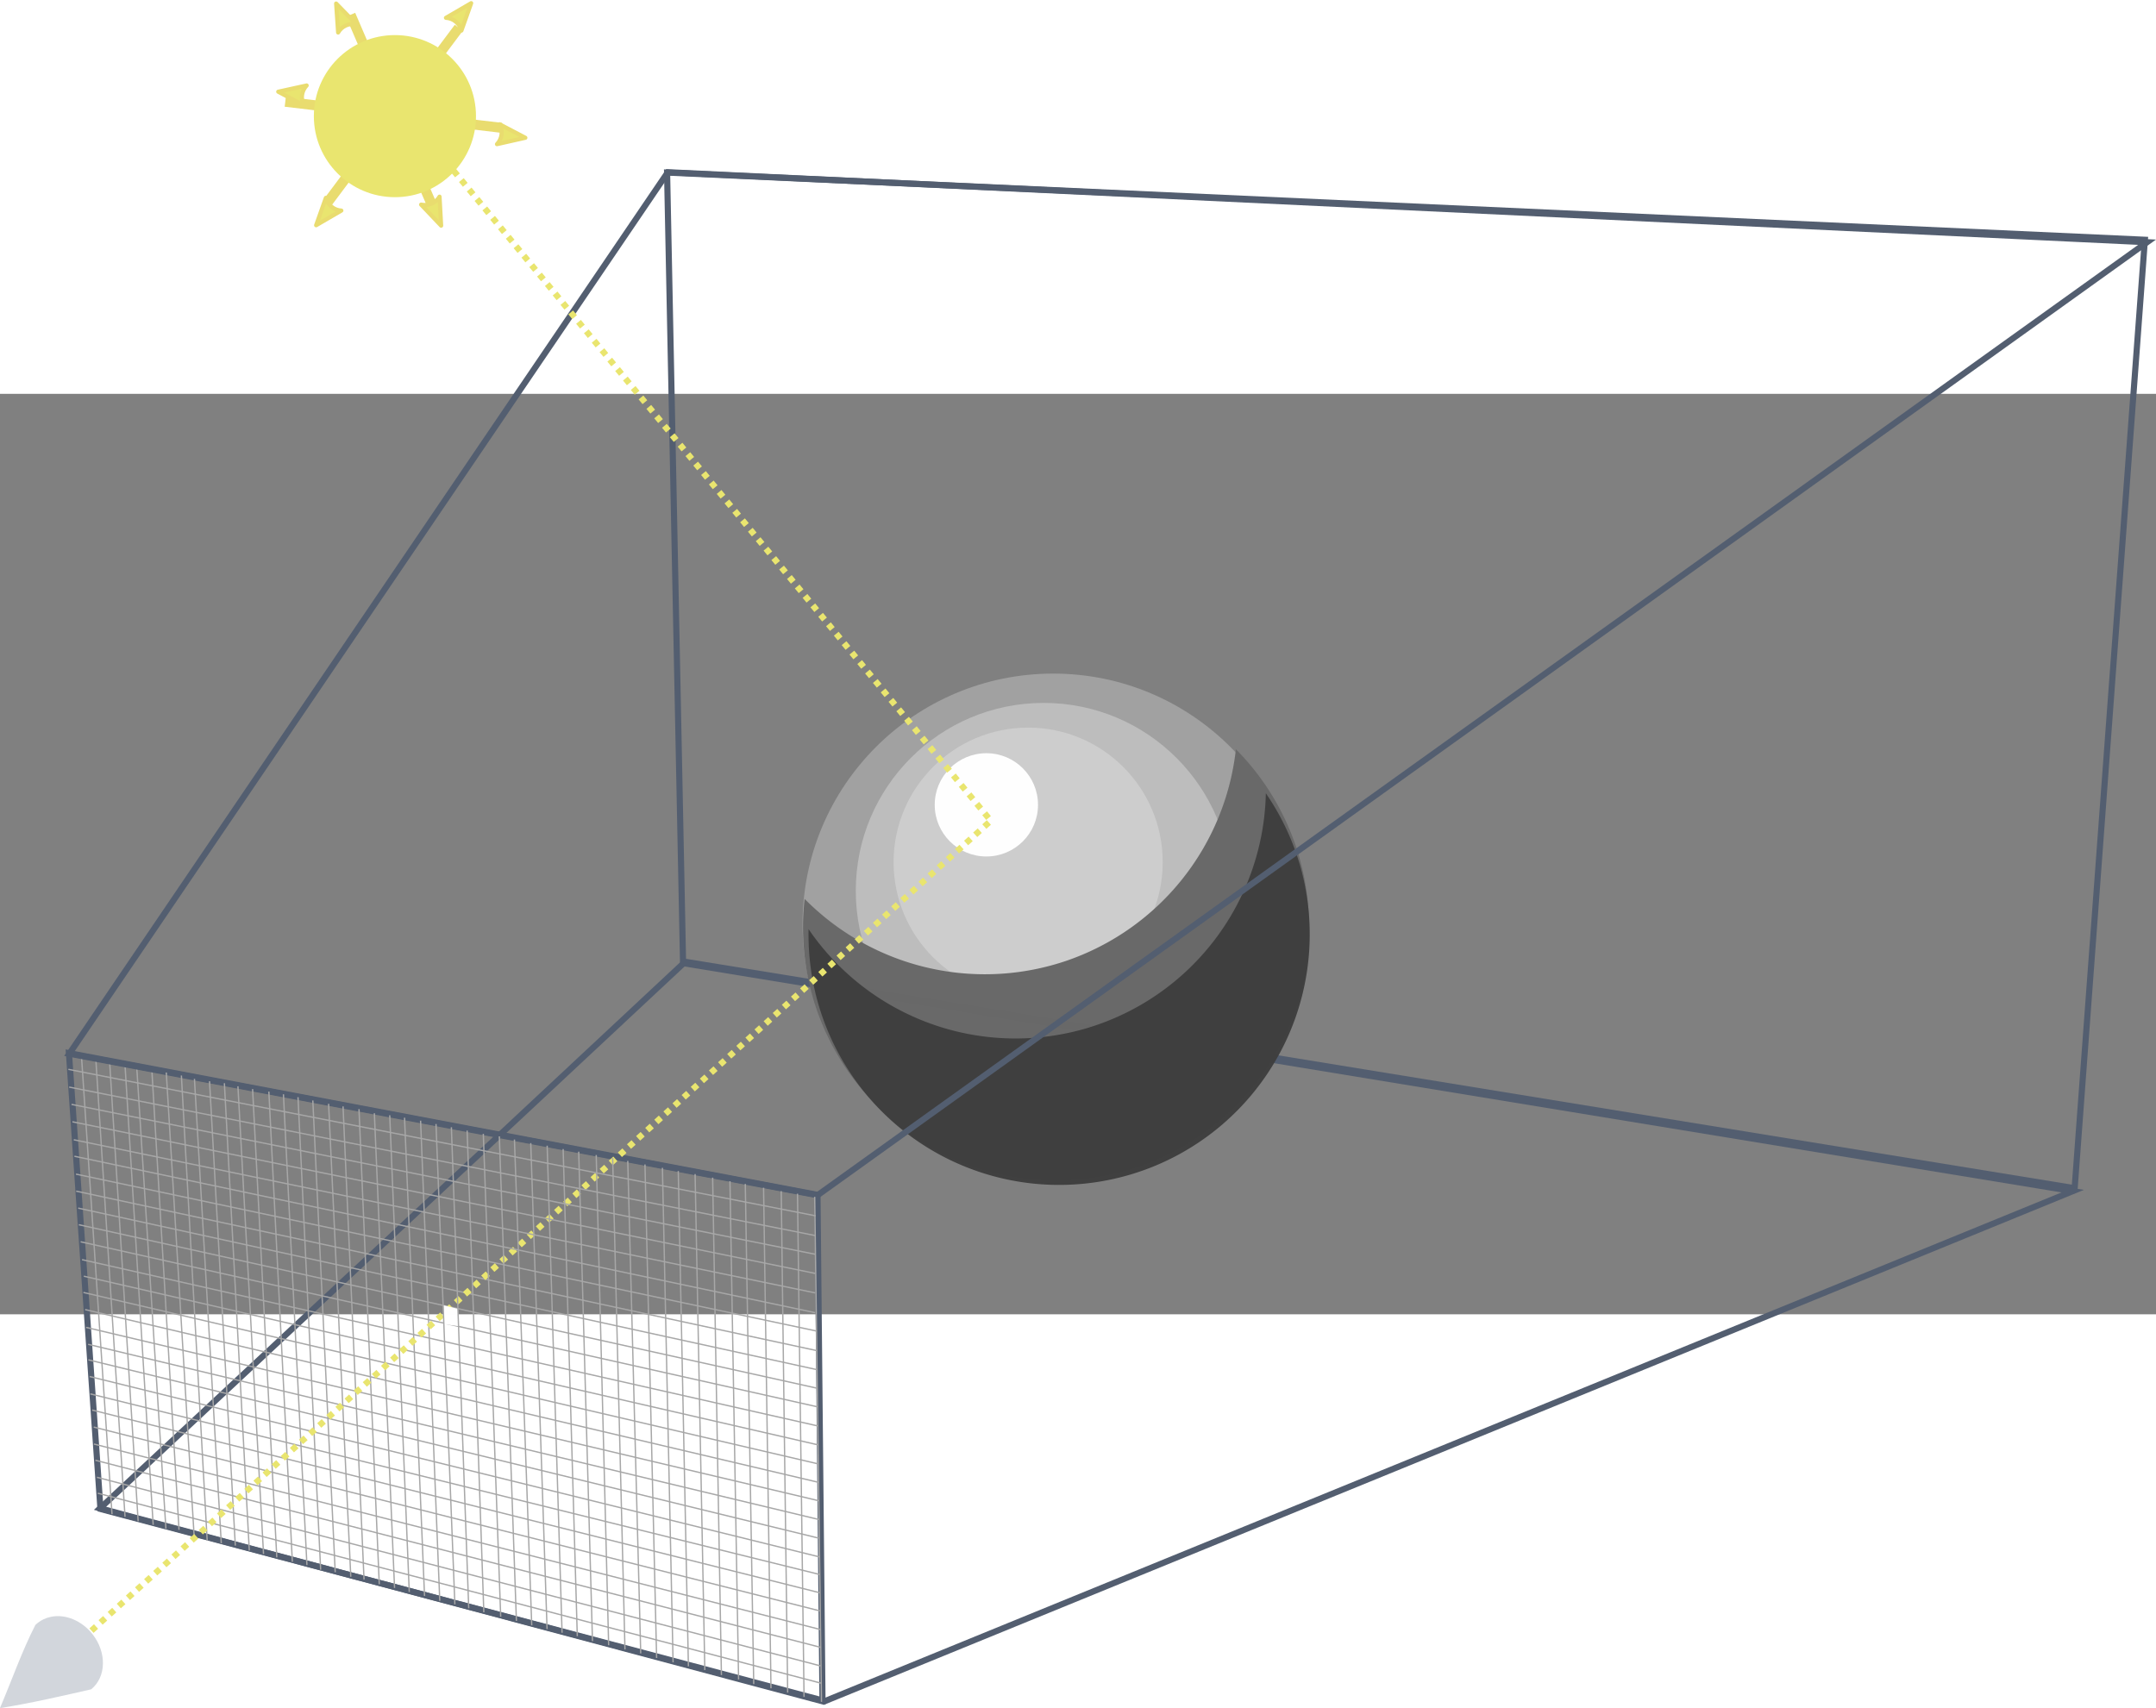 <?xml version="1.0" encoding="UTF-8"?>
<svg class="animated inactive" width="176.5" height="139.87" enable-background="new 0 0 198.44 105.83" version="1.1" viewBox="0 0 45.716 19.522" xml:space="preserve" xmlns="http://www.w3.org/2000/svg" xmlns:cc="http://creativecommons.org/ns#" xmlns:dc="http://purl.org/dc/elements/1.1/" xmlns:rdf="http://www.w3.org/1999/02/22-rdf-syntax-ns#"><rect x="0" y="0" width="45.716" height="19.522" fill="#808080" stroke="none"/>
  <filter id="blur-filter" x="-2" y="-2" width="200" height="200">
    <feGaussianBlur in="SourceGraphic" stdDeviation="2"/>
  </filter><circle cx="22.332" cy="11.248" r="5.315" fill="#a1a1a1" fill-opacity=".986" style="paint-order:normal"/><circle cx="22.13" cy="10.539" r="3.984" fill="#bdbdbd" fill-opacity=".986" style="paint-order:normal"/><path d="m2.121 23.637 12.374-11.561 29.456 4.834-26.486 10.827z" fill="none" stroke="#535e70" stroke-width=".13"/><circle cx="21.801" cy="9.932" r="2.853" fill="#cecece" fill-opacity=".986" style="paint-order:normal"/><path d="m14.145-4.693 0.338 16.731 29.508 4.81 1.489-20.116z" fill="none" stroke="#535e70" stroke-width=".13"/><circle cx="20.915" cy="8.717" r="1.095" fill="#fff" fill-opacity=".986" style="paint-order:normal"/><path d="m17.318 13.063a5.368 5.368 0 0 0 6.83 3.313 5.368 5.368 0 0 0 3.313-6.83 5.368 5.368 0 0 0-1.255-2.008 5.368 5.368 0 0 1-3.57 4.478 5.368 5.368 0 0 1-5.574-1.304 5.368 5.368 0 0 0 0.256 2.351z" fill="#696969" fill-opacity=".986" style="paint-order:normal"/><path d="m1.462 13.983 15.872 3.006 0.106 10.722-15.31-4.06z" fill="none" stroke="#535e70" stroke-width=".13"/><path d="m27.549 9.943a5.315 5.315 0 0 0-0.708-1.472 5.315 5.315 0 0 1-3.791 4.981 5.315 5.315 0 0 1-5.905-2.099 5.315 5.315 0 0 0 0.219 1.63 5.315 5.315 0 0 0 6.613 3.573 5.315 5.315 0 0 0 3.573-6.612z" fill="#3f3f3f" fill-opacity=".986" style="paint-order:normal"/><g fill="none"><g stroke="#a7a7a7" stroke-width=".028"><path d="m1.728 14.053 0.647 9.707"/><path d="m2.651 23.817-0.618-9.686"/><path d="m2.325 14.174 0.604 9.736"/><path d="m3.248 23.988-0.597-9.75"/><path d="m2.9 14.287 0.618 9.785"/><path d="m3.796 24.094-0.576-9.75"/></g><path d="m1.47 13.995 12.691-18.696 31.366 1.485-28.192 20.213z" stroke="#535e70" stroke-width=".13"/><g stroke="#a7a7a7" stroke-width=".028"><path d="m3.526 14.394 0.59 9.828"/><path d="m4.393 24.321-0.547-9.863"/><path d="m4.123 14.529 0.569 9.849"/><path d="m4.99 24.428-0.547-9.849"/><path d="m5.286 24.533-0.528-9.912"/><path d="m5.045 14.686 0.543 9.922"/><path d="m5.869 24.678-0.513-9.932"/><path d="m5.701 14.799 0.498 9.972"/><path d="m6.508 24.841-0.498-9.985"/><path d="m6.319 14.917 0.48 10.022"/><path d="m7.108 24.992-0.475-10.005"/><path d="m6.968 15.058 0.47 10.03"/><path d="m7.719 25.148-0.445-10.035"/><path d="m7.612 15.171 0.43 10.076"/><path d="m8.366 25.326-0.428-10.068"/><path d="m8.264 15.301 0.414 10.11"/><path d="m9.002 25.496-0.424-10.143"/><path d="m8.918 15.415 0.407 10.184"/><path d="m17.275 17.031 0.144 10.711"/><path d="m1.611 16.549 15.702 3.328"/><path d="m17.313 20.291-15.698-3.381"/><path d="m1.658 17.27 15.655 3.424"/><path d="m17.331 21.091-15.66-3.469"/><path d="m1.71 17.984 15.626 3.501"/><path d="m17.336 21.889-15.596-3.526"/><path d="m1.778 18.714 15.571 3.578"/><path d="m17.337 22.692-15.568-3.633"/><path d="m1.805 19.422 15.547 3.663"/><path d="m17.359 23.476-15.533-3.676"/><path d="m1.869 20.159 15.488 3.714"/><path d="m17.357 24.269-15.483-3.781"/><path d="m1.901 20.842 15.471 3.825"/><path d="m17.378 25.04-15.464-3.83"/><path d="m1.953 21.553 15.433 3.876"/><path d="m17.386 25.813-15.399-3.899"/><path d="m1.992 22.274 15.401 3.933"/><path d="m17.393 26.584-15.37-3.966"/><path d="m2.055 22.979 15.343 4"/><path d="m17.41 27.346-15.336-4.029"/></g></g><g fill="#e9e56f"><g fill-rule="evenodd" stroke="#e9dc6f" stroke-width=".212px"><path d="m8.347-5.917-0.913-2.123"/><path d="m8.344-5.913 1.384-1.851"/><path d="m8.338-5.914 2.297 0.272"/><path d="m8.336-5.919 0.913 2.123"/><path d="m8.34-5.924-1.384 1.851"/><path d="m8.346-5.923-2.297-0.272"/></g><g stroke="#e9dc6f" stroke-width="2.648"><g transform="matrix(.023 -.175 .175 .023 -48.934 75.732)"><path d="m501.47 274.25-1.205 3.278-1.205-3.278c0.712 0.524 1.685 0.521 2.411 0z" fill="#e9e56f" fill-rule="evenodd" stroke="#e9dc6f" stroke-linejoin="round" stroke-width=".497"/></g><g transform="matrix(.024 -.175 -.175 -.024 42.461 87.799)"><path d="m501.47 274.25-1.205 3.278-1.205-3.278c0.712 0.524 1.685 0.521 2.411 0z" fill="#e9e56f" fill-rule="evenodd" stroke="#e9dc6f" stroke-linejoin="round" stroke-width=".497"/></g><g transform="matrix(.161 -.072 -.072 -.161 -53.433 72.423)"><path d="m501.47 274.25-1.205 3.278-1.205-3.278c0.712 0.524 1.685 0.521 2.411 0z" fill="#e9e56f" fill-rule="evenodd" stroke="#e9dc6f" stroke-linejoin="round" stroke-width=".497"/></g><g transform="matrix(-.162 .07 .07 .162 70.97 -83.545)"><path d="m501.47 274.25-1.205 3.278-1.205-3.278c0.712 0.524 1.685 0.521 2.411 0z" fill="#e9e56f" fill-rule="evenodd" stroke="#e9dc6f" stroke-linejoin="round" stroke-width=".497"/></g><g transform="matrix(-.136 -.112 -.113 .136 106.1 14.71)"><path d="m501.47 274.25-1.205 3.278-1.205-3.278c0.712 0.524 1.685 0.521 2.411 0z" fill="#e9e56f" fill-rule="evenodd" stroke="#e9dc6f" stroke-linejoin="round" stroke-width=".497"/></g><g transform="matrix(.136 .112 .113 -.136 -89.406 -26.572)"><path d="m501.47 274.25-1.205 3.278-1.205-3.278c0.712 0.524 1.685 0.521 2.411 0z" fill="#e9e56f" fill-rule="evenodd" stroke="#e9dc6f" stroke-linejoin="round" stroke-width=".497"/></g></g><circle cx="8.374" cy="-5.89" r="1.719" style="paint-order:normal"/></g><path d="m0.974 27.101 20.035-18.047-12.528-15.163" fill="none" stroke="#e9e56f" stroke-dasharray="0.13, 0.13" stroke-width=".13"/><path d="m1.074 25.94c-0.102 0.021-0.196 0.065-0.275 0.128-0.019 0.015-0.037 0.031-0.054 0.049v-0.003 0.007c-0.282 0.551-0.488 1.147-0.746 1.754 0.666-0.105 1.411-0.28 1.934-0.399 0.323-0.261 0.334-0.786 0.025-1.174-0.226-0.284-0.573-0.428-0.88-0.363z" fill="#d2d6dc" style="paint-order:normal"/><g fill="none" stroke="#a7a7a7" stroke-width=".028"><path d="m1.45 14.327 15.846 3.107"/><path d="m17.286 17.852-15.819-3.149"/><path d="m1.517 15.07 15.772 3.18"/><path d="m17.286 18.655-15.75-3.216"/><path d="m1.564 15.82 15.721 3.248"/><path d="m17.285 19.488-15.707-3.318"/></g><path d="m9.402 19.731v-0.4l0.308 0.075 0.018 0.369z" fill="#fff" fill-opacity=".986"/><g fill="none" stroke="#a7a7a7" stroke-width=".028"><path d="m9.645 25.674-0.4-10.188"/><path d="m9.571 15.555 0.368 10.203"/><path d="m10.259 25.842-0.354-10.217"/><path d="m10.248 15.695 0.369 10.241"/><path d="m10.95 26.025-0.362-10.277"/><path d="m10.908 15.815 0.367 10.304"/><path d="m11.6 26.199-0.346-10.308"/><path d="m11.602 15.946 0.316 10.33"/><path d="m12.241 26.35-0.3-10.332"/><path d="m12.271 16.073 0.292 10.38"/><path d="m12.906 26.541-0.264-10.397"/><path d="m12.991 16.207 0.261 10.423"/><path d="m13.586 26.714-0.275-10.445"/><path d="m13.676 16.344 0.247 10.468"/><path d="m14.272 26.904-0.226-10.488"/><path d="m14.382 16.484 0.215 10.504"/><path d="m14.945 27.067-0.206-10.519"/><path d="m15.111 16.624 0.186 10.55"/><path d="m15.661 27.267-0.183-10.568"/><path d="m15.803 16.758 0.179 10.607"/><path d="m16.348 27.454-0.157-10.616"/><path d="m16.565 16.91 0.137 10.636"/><path d="m17.049 27.637-0.139-10.672"/></g></svg>
